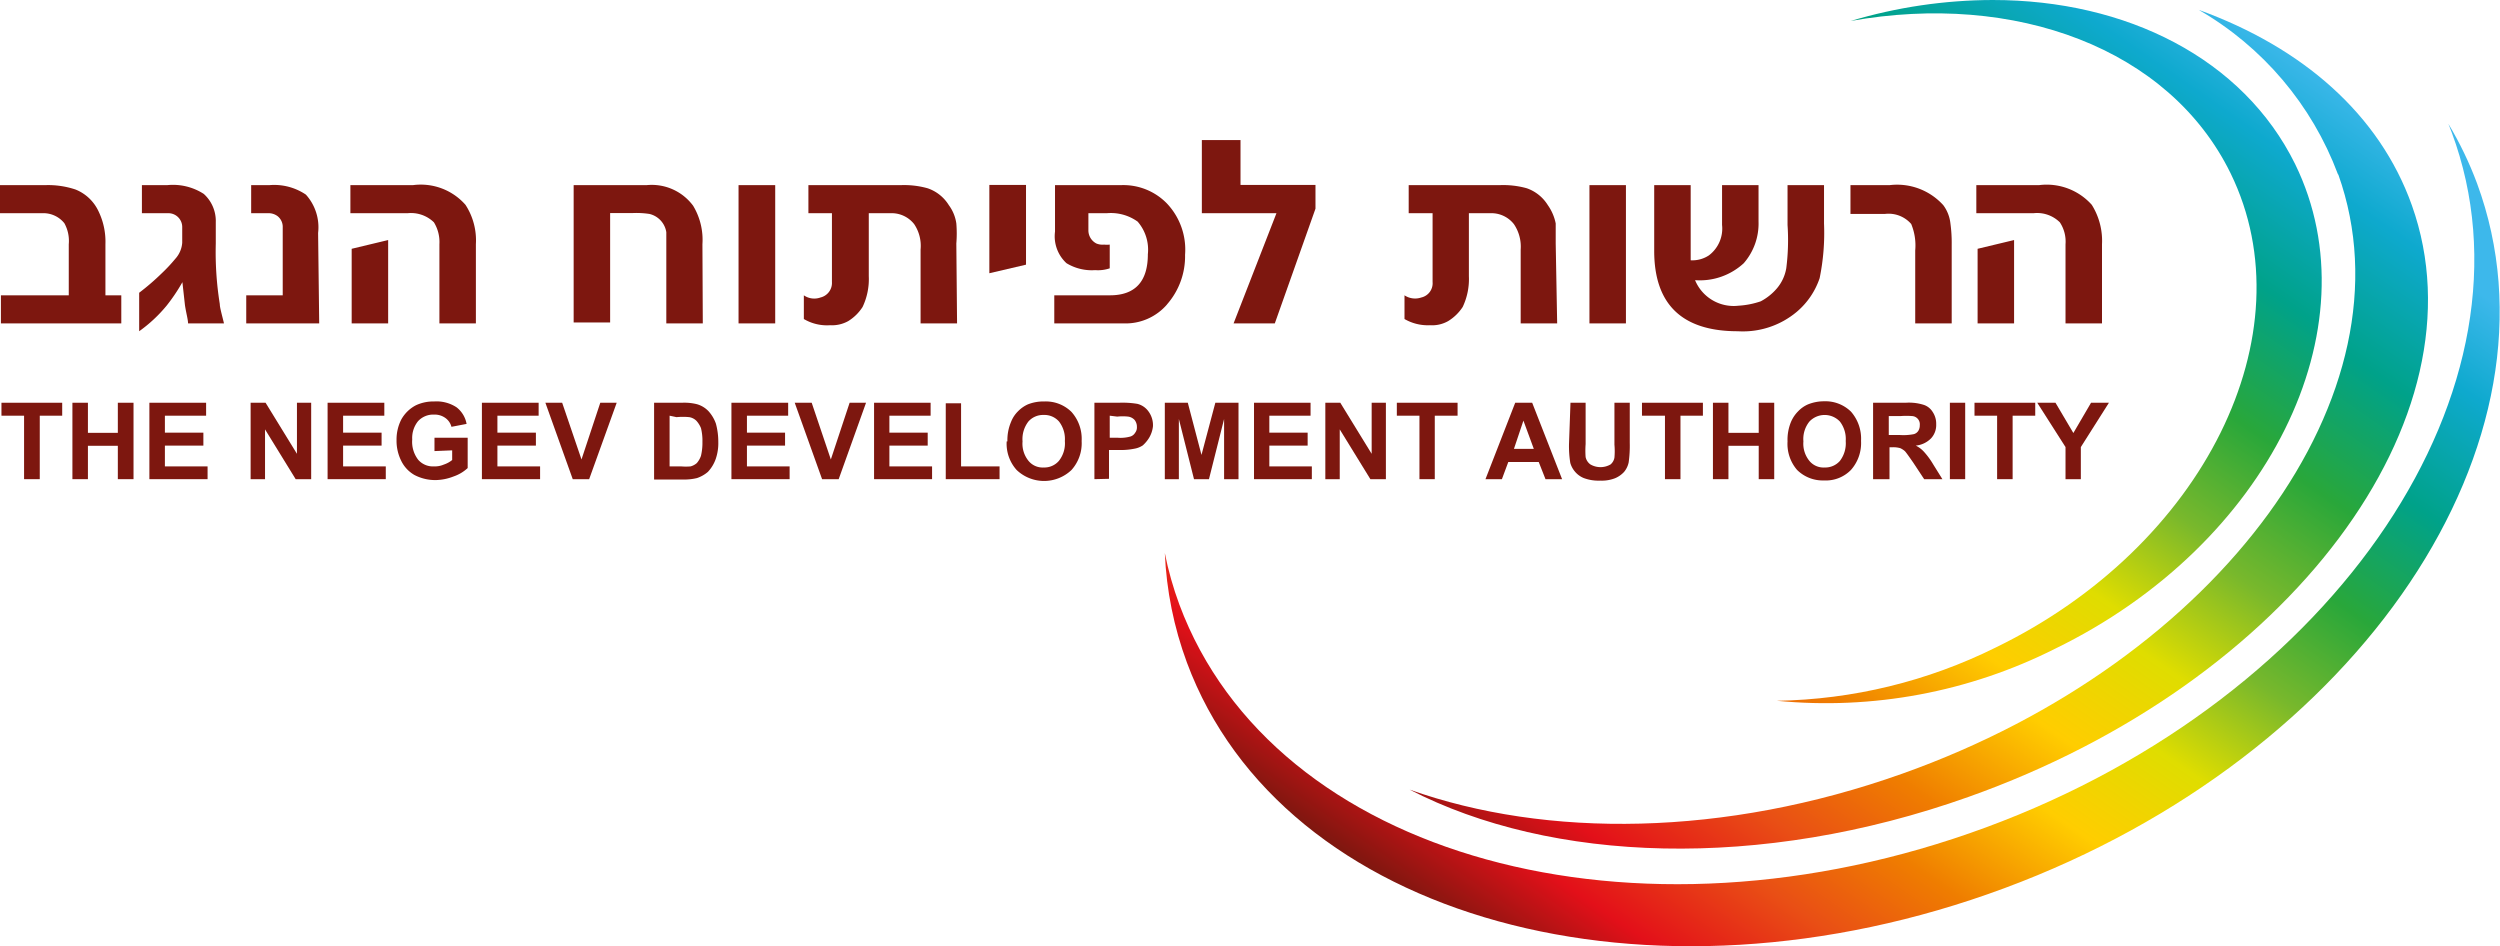 <svg xmlns="http://www.w3.org/2000/svg" xmlns:xlink="http://www.w3.org/1999/xlink" id="Layer_1" data-name="Layer 1" viewBox="0 0 137.06 51.88"><defs><style>.cls-1{fill:none;}.cls-2{fill:#7d170f;}.cls-3{clip-path:url(#clip-path);}.cls-4{fill:url(#linear-gradient);}.cls-5{clip-path:url(#clip-path-2);}.cls-6{fill:url(#linear-gradient-2);}.cls-7{clip-path:url(#clip-path-3);}.cls-8{fill:url(#linear-gradient-3);}</style><clipPath id="clip-path"><path class="cls-1" d="M101.46,1.15c9-1.61,17.47,1.49,20.83,8.35,4.3,8.8-1.47,20.46-12.88,26a28,28,0,0,1-12,2.92,27.89,27.89,0,0,0,15.25-2.85C124.32,29.9,130.23,18,125.83,9c-2.85-5.79-9.25-9-16.58-9a27.43,27.43,0,0,0-7.79,1.15"></path></clipPath><linearGradient id="linear-gradient" x1="-886.37" y1="-374.31" x2="-886.1" y2="-374.31" gradientTransform="matrix(128, -189, -189, -128, 42802.42, -215381.78)" gradientUnits="userSpaceOnUse"><stop offset="0" stop-color="#7d170f"></stop><stop offset="0.09" stop-color="#e31019"></stop><stop offset="0.19" stop-color="#e94f15"></stop><stop offset="0.28" stop-color="#ef7d00"></stop><stop offset="0.39" stop-color="#ffcd00"></stop><stop offset="0.49" stop-color="#dfdd00"></stop><stop offset="0.59" stop-color="#78b82c"></stop><stop offset="0.69" stop-color="#29a73a"></stop><stop offset="0.8" stop-color="#00a289"></stop><stop offset="0.91" stop-color="#0ea9ce"></stop><stop offset="0.99" stop-color="#3db8eb"></stop><stop offset="1" stop-color="#3db8eb"></stop></linearGradient><clipPath id="clip-path-2"><path class="cls-1" d="M128.2,9.58c4.24,11.94-6.47,26.64-23.92,32.84-9.73,3.46-19.49,3.54-27,.87,7.74,4,19.2,4.47,30.64.4,17.58-6.24,28.46-20.76,24.31-32.43-1.78-5-6-8.66-11.69-10.72a17.47,17.47,0,0,1,7.63,9"></path></clipPath><linearGradient id="linear-gradient-2" x1="-886.38" y1="-374.22" x2="-886.1" y2="-374.22" gradientTransform="matrix(128, -189, -189, -128, 42816.61, -215372.28)" xlink:href="#linear-gradient"></linearGradient><clipPath id="clip-path-3"><path class="cls-1" d="M134.41,7.25c5.17,13.89-6.26,31-25.53,38.11S69.82,47,64.66,33.15a18.43,18.43,0,0,1-.8-2.83,19.77,19.77,0,0,0,1.21,6C70.3,50.4,90.38,55.94,109.9,48.69S141,24.14,135.8,10.05a19.59,19.59,0,0,0-1.57-3.26l.18.46"></path></clipPath><linearGradient id="linear-gradient-3" x1="-886.37" y1="-374.33" x2="-886.1" y2="-374.33" gradientTransform="matrix(228.27, 0.01, 0.01, -228.27, 202408.2, -85407.68)" xlink:href="#linear-gradient"></linearGradient></defs><title>01_home_page</title><path class="cls-2" d="M6.65,17.73H.05V16.19H3.77v-2.8a2,2,0,0,0-.24-1.15,1.47,1.47,0,0,0-1.23-.55H0V10.15H2.49a4.72,4.72,0,0,1,1.65.24A2.35,2.35,0,0,1,5.36,11.5a3.83,3.83,0,0,1,.42,1.89v2.8h.87Z"></path><path class="cls-2" d="M10.31,17.73c0-.21-.1-.54-.17-1L10,15.47a9.88,9.88,0,0,1-.86,1.28,7.82,7.82,0,0,1-1.51,1.41V16.05A13.18,13.18,0,0,0,8.85,15a8.9,8.9,0,0,0,.76-.81,1.47,1.47,0,0,0,.38-.88v-.84a.76.76,0,0,0-.71-.78H7.78V10.15H9.17a3.11,3.11,0,0,1,2,.48,2,2,0,0,1,.66,1.55v1.17a18,18,0,0,0,.22,3.32c0,.18.1.52.23,1.06Z"></path><path class="cls-2" d="M17.5,17.73h-4V16.19h2V12.47a.75.75,0,0,0-.27-.61.82.82,0,0,0-.56-.17h-.9V10.15h1a3.1,3.1,0,0,1,2,.52,2.67,2.67,0,0,1,.67,2.1Z"></path><path class="cls-2" d="M26.09,17.73h-2V13.39a2.06,2.06,0,0,0-.3-1.2,1.8,1.8,0,0,0-1.45-.5H19.21V10.15h3.43a3.26,3.26,0,0,1,2.88,1.08,3.57,3.57,0,0,1,.57,2.16Zm-4.81,0h-2V13.64l2-.48Z"></path><path class="cls-2" d="M38.53,17.73h-2v-5a1.22,1.22,0,0,0-.92-1,4.76,4.76,0,0,0-.91-.05H33.45v6h-2V10.15h4A2.82,2.82,0,0,1,38,11.28a3.62,3.62,0,0,1,.51,2.11Z"></path><rect class="cls-2" x="40.49" y="10.15" width="2.01" height="7.58"></rect><path class="cls-2" d="M52.47,17.73h-2V13.68a2.13,2.13,0,0,0-.35-1.39,1.57,1.57,0,0,0-1.32-.6H47.63v3.45a3.56,3.56,0,0,1-.34,1.69,2.49,2.49,0,0,1-.78.77,1.82,1.82,0,0,1-1,.23,2.49,2.49,0,0,1-1.44-.34v-1.3a1,1,0,0,0,.91.12.82.82,0,0,0,.63-.85V11.69H44.32V10.15h5.07a4.78,4.78,0,0,1,1.46.17,2.19,2.19,0,0,1,1.17.93,2.2,2.2,0,0,1,.41,1,6.73,6.73,0,0,1,0,1.1Z"></path><polygon class="cls-2" points="56.25 14.51 54.24 14.98 54.24 10.14 56.25 10.14 56.25 14.51"></polygon><path class="cls-2" d="M64,16.67a3,3,0,0,1-2.4,1.06H57.8V16.19h3.05c1.39,0,2.08-.76,2.08-2.25a2.35,2.35,0,0,0-.56-1.79,2.52,2.52,0,0,0-1.7-.46h-1v.94a.81.81,0,0,0,.44.72.88.88,0,0,0,.42.06,1.47,1.47,0,0,0,.31,0v1.3a2,2,0,0,1-.8.1,2.67,2.67,0,0,1-1.57-.38,2,2,0,0,1-.63-1.73V10.15h3.62a3.33,3.33,0,0,1,2.51,1,3.68,3.68,0,0,1,1,2.82,4,4,0,0,1-1,2.73"></path><polygon class="cls-2" points="72.12 11.44 69.89 17.73 67.63 17.73 69.98 11.69 65.89 11.69 65.89 7.68 68.01 7.68 68.01 10.14 72.12 10.14 72.12 11.44"></polygon><path class="cls-2" d="M85.37,17.73h-2V13.68A2.2,2.2,0,0,0,83,12.29a1.57,1.57,0,0,0-1.32-.6H80.53v3.45a3.56,3.56,0,0,1-.34,1.69,2.53,2.53,0,0,1-.79.77,1.77,1.77,0,0,1-1,.23A2.55,2.55,0,0,1,77,17.49v-1.3a1.05,1.05,0,0,0,.92.12.8.8,0,0,0,.62-.85V11.69H77.23V10.15h5a4.81,4.81,0,0,1,1.47.17,2.21,2.21,0,0,1,1.16.93,2.62,2.62,0,0,1,.43,1c0,.16,0,.52,0,1.1Z"></path><rect class="cls-2" x="87.14" y="10.15" width="2" height="7.58"></rect><path class="cls-2" d="M100,12.25a12.36,12.36,0,0,1-.24,3,4.15,4.15,0,0,1-1.26,1.85,4.59,4.59,0,0,1-3.23,1.06c-3.06,0-4.58-1.48-4.58-4.41V10.15h2v4.12a1.64,1.64,0,0,0,1-.27,1.84,1.84,0,0,0,.72-1.67V10.15h2v2a3.31,3.31,0,0,1-.81,2.28,3.55,3.55,0,0,1-2.67.93,2.29,2.29,0,0,0,2.38,1.4,4.59,4.59,0,0,0,1.22-.24,3,3,0,0,0,.87-.69,2.3,2.3,0,0,0,.53-1.12A12.14,12.14,0,0,0,98,12.33V10.15H100Z"></path><path class="cls-2" d="M107,17.73h-2v-4a3.07,3.07,0,0,0-.22-1.45,1.64,1.64,0,0,0-1.45-.55h-1.88V10.15h2.15a3.41,3.41,0,0,1,2.94,1.1,2.05,2.05,0,0,1,.39,1,7.84,7.84,0,0,1,.07,1.17Z"></path><path class="cls-2" d="M115.24,17.73h-2V13.39a1.91,1.91,0,0,0-.31-1.2,1.77,1.77,0,0,0-1.45-.5h-3.13V10.15h3.44a3.31,3.31,0,0,1,2.89,1.08,3.71,3.71,0,0,1,.56,2.16Zm-4.82,0h-2V13.64l2-.48Z"></path><polygon class="cls-2" points="1.32 26.27 1.32 22.79 0.08 22.79 0.08 22.08 3.41 22.08 3.41 22.79 2.18 22.79 2.18 26.27 1.32 26.27"></polygon><polygon class="cls-2" points="3.97 26.27 3.97 22.08 4.82 22.08 4.82 23.73 6.46 23.73 6.46 22.08 7.32 22.08 7.32 26.27 6.46 26.27 6.46 24.44 4.82 24.44 4.82 26.27 3.97 26.27"></polygon><polygon class="cls-2" points="8.19 26.27 8.19 22.08 11.3 22.08 11.3 22.79 9.04 22.79 9.04 23.72 11.15 23.72 11.15 24.43 9.04 24.43 9.04 25.57 11.38 25.57 11.38 26.27 8.19 26.27"></polygon><polygon class="cls-2" points="13.74 26.27 13.74 22.08 14.56 22.08 16.28 24.88 16.28 22.08 17.06 22.08 17.06 26.27 16.21 26.27 14.53 23.54 14.53 26.27 13.74 26.27"></polygon><polygon class="cls-2" points="17.96 26.27 17.96 22.08 21.07 22.08 21.07 22.79 18.81 22.79 18.81 23.72 20.92 23.72 20.92 24.43 18.81 24.43 18.81 25.57 21.15 25.57 21.15 26.27 17.96 26.27"></polygon><path class="cls-2" d="M23.82,24.73V24h1.82v1.66a2.15,2.15,0,0,1-.77.46,2.81,2.81,0,0,1-1,.2,2.47,2.47,0,0,1-1.15-.28,1.8,1.8,0,0,1-.73-.79,2.46,2.46,0,0,1-.25-1.12A2.42,2.42,0,0,1,22,23a1.94,1.94,0,0,1,.8-.78,2.25,2.25,0,0,1,1-.21,2,2,0,0,1,1.23.32,1.48,1.48,0,0,1,.55.91l-.83.16a.86.86,0,0,0-.34-.49,1,1,0,0,0-.61-.18,1.13,1.13,0,0,0-.88.36,1.46,1.46,0,0,0-.32,1,1.61,1.61,0,0,0,.33,1.12,1.07,1.07,0,0,0,.86.36,1.24,1.24,0,0,0,.54-.1,1.44,1.44,0,0,0,.46-.25v-.53Z"></path><polygon class="cls-2" points="26.42 26.27 26.42 22.08 29.53 22.08 29.53 22.79 27.27 22.79 27.27 23.72 29.38 23.72 29.38 24.43 27.27 24.43 27.27 25.57 29.61 25.57 29.61 26.27 26.42 26.27"></polygon><polygon class="cls-2" points="31.4 26.27 29.9 22.08 30.82 22.08 31.88 25.19 32.91 22.08 33.81 22.08 32.3 26.27 31.4 26.27"></polygon><path class="cls-2" d="M35.86,22.08H37.4a2.84,2.84,0,0,1,.81.08,1.41,1.41,0,0,1,.63.38,2,2,0,0,1,.41.69,3.81,3.81,0,0,1,.13,1,2.67,2.67,0,0,1-.13.9,2,2,0,0,1-.44.74,1.81,1.81,0,0,1-.6.34,3,3,0,0,1-.76.08H35.86Zm.85.71v2.78h.64a3,3,0,0,0,.51,0,.86.86,0,0,0,.34-.18,1.2,1.2,0,0,0,.23-.4,3.07,3.07,0,0,0,.08-.77,2.84,2.84,0,0,0-.08-.75,1.37,1.37,0,0,0-.25-.4.73.73,0,0,0-.39-.2,3.59,3.59,0,0,0-.7,0Z"></path><polygon class="cls-2" points="40.1 26.27 40.1 22.08 43.21 22.08 43.21 22.79 40.95 22.79 40.95 23.72 43.04 23.72 43.04 24.43 40.95 24.43 40.95 25.57 43.29 25.57 43.29 26.27 40.1 26.27"></polygon><polygon class="cls-2" points="45.07 26.27 43.57 22.08 44.5 22.08 45.55 25.19 46.58 22.08 47.48 22.08 45.98 26.27 45.07 26.27"></polygon><polygon class="cls-2" points="47.92 26.27 47.92 22.08 51.02 22.08 51.02 22.79 48.76 22.79 48.76 23.72 50.86 23.72 50.86 24.43 48.76 24.43 48.76 25.57 51.1 25.57 51.1 26.27 47.92 26.27"></polygon><polygon class="cls-2" points="51.85 26.27 51.85 22.11 52.69 22.11 52.69 25.57 54.8 25.57 54.8 26.27 51.85 26.27"></polygon><path class="cls-2" d="M55.23,24.2a2.55,2.55,0,0,1,.2-1.07,1.67,1.67,0,0,1,.38-.58,1.77,1.77,0,0,1,.54-.38,2.31,2.31,0,0,1,.91-.16,2,2,0,0,1,1.48.57,2.21,2.21,0,0,1,.56,1.6,2.19,2.19,0,0,1-.56,1.59,2.18,2.18,0,0,1-3,0,2.15,2.15,0,0,1-.55-1.57m.87,0a1.49,1.49,0,0,0,.33,1.07,1,1,0,0,0,.83.36,1.05,1.05,0,0,0,.83-.36,1.54,1.54,0,0,0,.33-1.09,1.57,1.57,0,0,0-.32-1.07,1.06,1.06,0,0,0-.84-.36,1.07,1.07,0,0,0-.84.36,1.58,1.58,0,0,0-.32,1.09"></path><path class="cls-2" d="M60,26.27V22.08h1.35a5,5,0,0,1,1,.06,1.06,1.06,0,0,1,.61.41,1.27,1.27,0,0,1,.25.82A1.56,1.56,0,0,1,63,24a1.86,1.86,0,0,1-.35.42,1.19,1.19,0,0,1-.46.18,3.76,3.76,0,0,1-.87.07H60.8v1.58Zm.84-3.48V24h.46a2,2,0,0,0,.68-.07.46.46,0,0,0,.25-.2.48.48,0,0,0,.1-.33.6.6,0,0,0-.13-.38.59.59,0,0,0-.35-.18,2.78,2.78,0,0,0-.6,0Z"></path><polygon class="cls-2" points="63.86 26.27 63.86 22.08 65.12 22.08 65.87 24.94 66.63 22.08 67.9 22.08 67.9 26.27 67.11 26.27 67.11 22.97 66.28 26.27 65.46 26.27 64.63 22.97 64.63 26.27 63.86 26.27"></polygon><polygon class="cls-2" points="68.75 26.27 68.75 22.08 71.85 22.08 71.85 22.79 69.59 22.79 69.59 23.72 71.69 23.72 71.69 24.43 69.59 24.43 69.59 25.57 71.92 25.57 71.92 26.27 68.75 26.27"></polygon><polygon class="cls-2" points="72.66 26.27 72.66 22.08 73.48 22.08 75.2 24.88 75.2 22.08 75.98 22.08 75.98 26.27 75.13 26.27 73.45 23.54 73.45 26.27 72.66 26.27"></polygon><polygon class="cls-2" points="77.82 26.27 77.82 22.79 76.58 22.79 76.58 22.08 79.91 22.08 79.91 22.79 78.66 22.79 78.66 26.27 77.82 26.27"></polygon><path class="cls-2" d="M85.64,26.27h-.91l-.37-.94H82.69l-.35.94h-.9l1.63-4.19H84Zm-1.55-1.66-.57-1.55L83,24.61Z"></path><path class="cls-2" d="M86.1,22.08h.83v2.27a4.73,4.73,0,0,0,0,.71.67.67,0,0,0,.26.4,1.1,1.1,0,0,0,1.11,0,.63.63,0,0,0,.21-.37,4,4,0,0,0,0-.71V22.08h.84v2.2a6.55,6.55,0,0,1-.06,1.07,1.2,1.2,0,0,1-.25.52,1.41,1.41,0,0,1-.5.35,2,2,0,0,1-.81.13,2.32,2.32,0,0,1-.9-.14,1.25,1.25,0,0,1-.49-.36,1.27,1.27,0,0,1-.25-.47,5.72,5.72,0,0,1-.07-1.06Z"></path><polygon class="cls-2" points="91.28 26.27 91.28 22.79 90.02 22.79 90.02 22.08 93.36 22.08 93.36 22.79 92.13 22.79 92.13 26.27 91.28 26.27"></polygon><polygon class="cls-2" points="93.91 26.27 93.91 22.08 94.76 22.08 94.76 23.73 96.42 23.73 96.42 22.08 97.27 22.08 97.27 26.27 96.42 26.27 96.42 24.44 94.76 24.44 94.76 26.27 93.91 26.27"></polygon><path class="cls-2" d="M98,24.2a2.56,2.56,0,0,1,.19-1.07,1.85,1.85,0,0,1,.39-.58,1.66,1.66,0,0,1,.54-.38A2.35,2.35,0,0,1,100,22a2,2,0,0,1,1.48.57,2.25,2.25,0,0,1,.55,1.6,2.22,2.22,0,0,1-.55,1.59,1.92,1.92,0,0,1-1.48.58,2,2,0,0,1-1.48-.58A2.19,2.19,0,0,1,98,24.2m.87,0a1.49,1.49,0,0,0,.33,1.07,1,1,0,0,0,.83.36,1.07,1.07,0,0,0,.84-.36,1.59,1.59,0,0,0,.32-1.09,1.57,1.57,0,0,0-.32-1.07,1.15,1.15,0,0,0-1.67,0,1.53,1.53,0,0,0-.33,1.09"></path><path class="cls-2" d="M102.69,26.27V22.08h1.79a2.68,2.68,0,0,1,1,.12.91.91,0,0,1,.48.39,1.15,1.15,0,0,1,.19.67,1.07,1.07,0,0,1-.28.77,1.36,1.36,0,0,1-.84.4,1.51,1.51,0,0,1,.46.35,4.15,4.15,0,0,1,.49.67l.51.82h-1l-.6-.91c-.23-.33-.37-.53-.45-.62a1,1,0,0,0-.26-.17,1.4,1.4,0,0,0-.42-.05h-.17v1.75Zm.86-2.42h.62a2.93,2.93,0,0,0,.76-.05.43.43,0,0,0,.24-.18.57.57,0,0,0,.08-.31.45.45,0,0,0-.43-.5,3.92,3.92,0,0,0-.61,0h-.66Z"></path><rect class="cls-2" x="106.9" y="22.08" width="0.84" height="4.19"></rect><polygon class="cls-2" points="109.49 26.27 109.49 22.79 108.25 22.79 108.25 22.08 111.58 22.08 111.58 22.79 110.34 22.79 110.34 26.27 109.49 26.27"></polygon><polygon class="cls-2" points="113.24 26.27 113.24 24.51 111.69 22.08 112.69 22.08 113.67 23.74 114.64 22.08 115.62 22.08 114.08 24.51 114.08 26.27 113.24 26.27"></polygon><g class="cls-3"><polygon class="cls-4" points="79.07 26.6 107.72 -15.71 148.55 11.95 119.9 54.25 79.07 26.6"></polygon></g><g class="cls-5"><polygon class="cls-6" points="55.39 32.91 95.89 -26.91 158.33 15.38 117.81 75.19 55.39 32.91"></polygon></g><g class="cls-7"><rect class="cls-8" x="60.45" y="-14.37" width="83.98" height="91.47" transform="translate(19.03 98.59) rotate(-55.89)"></rect></g></svg>